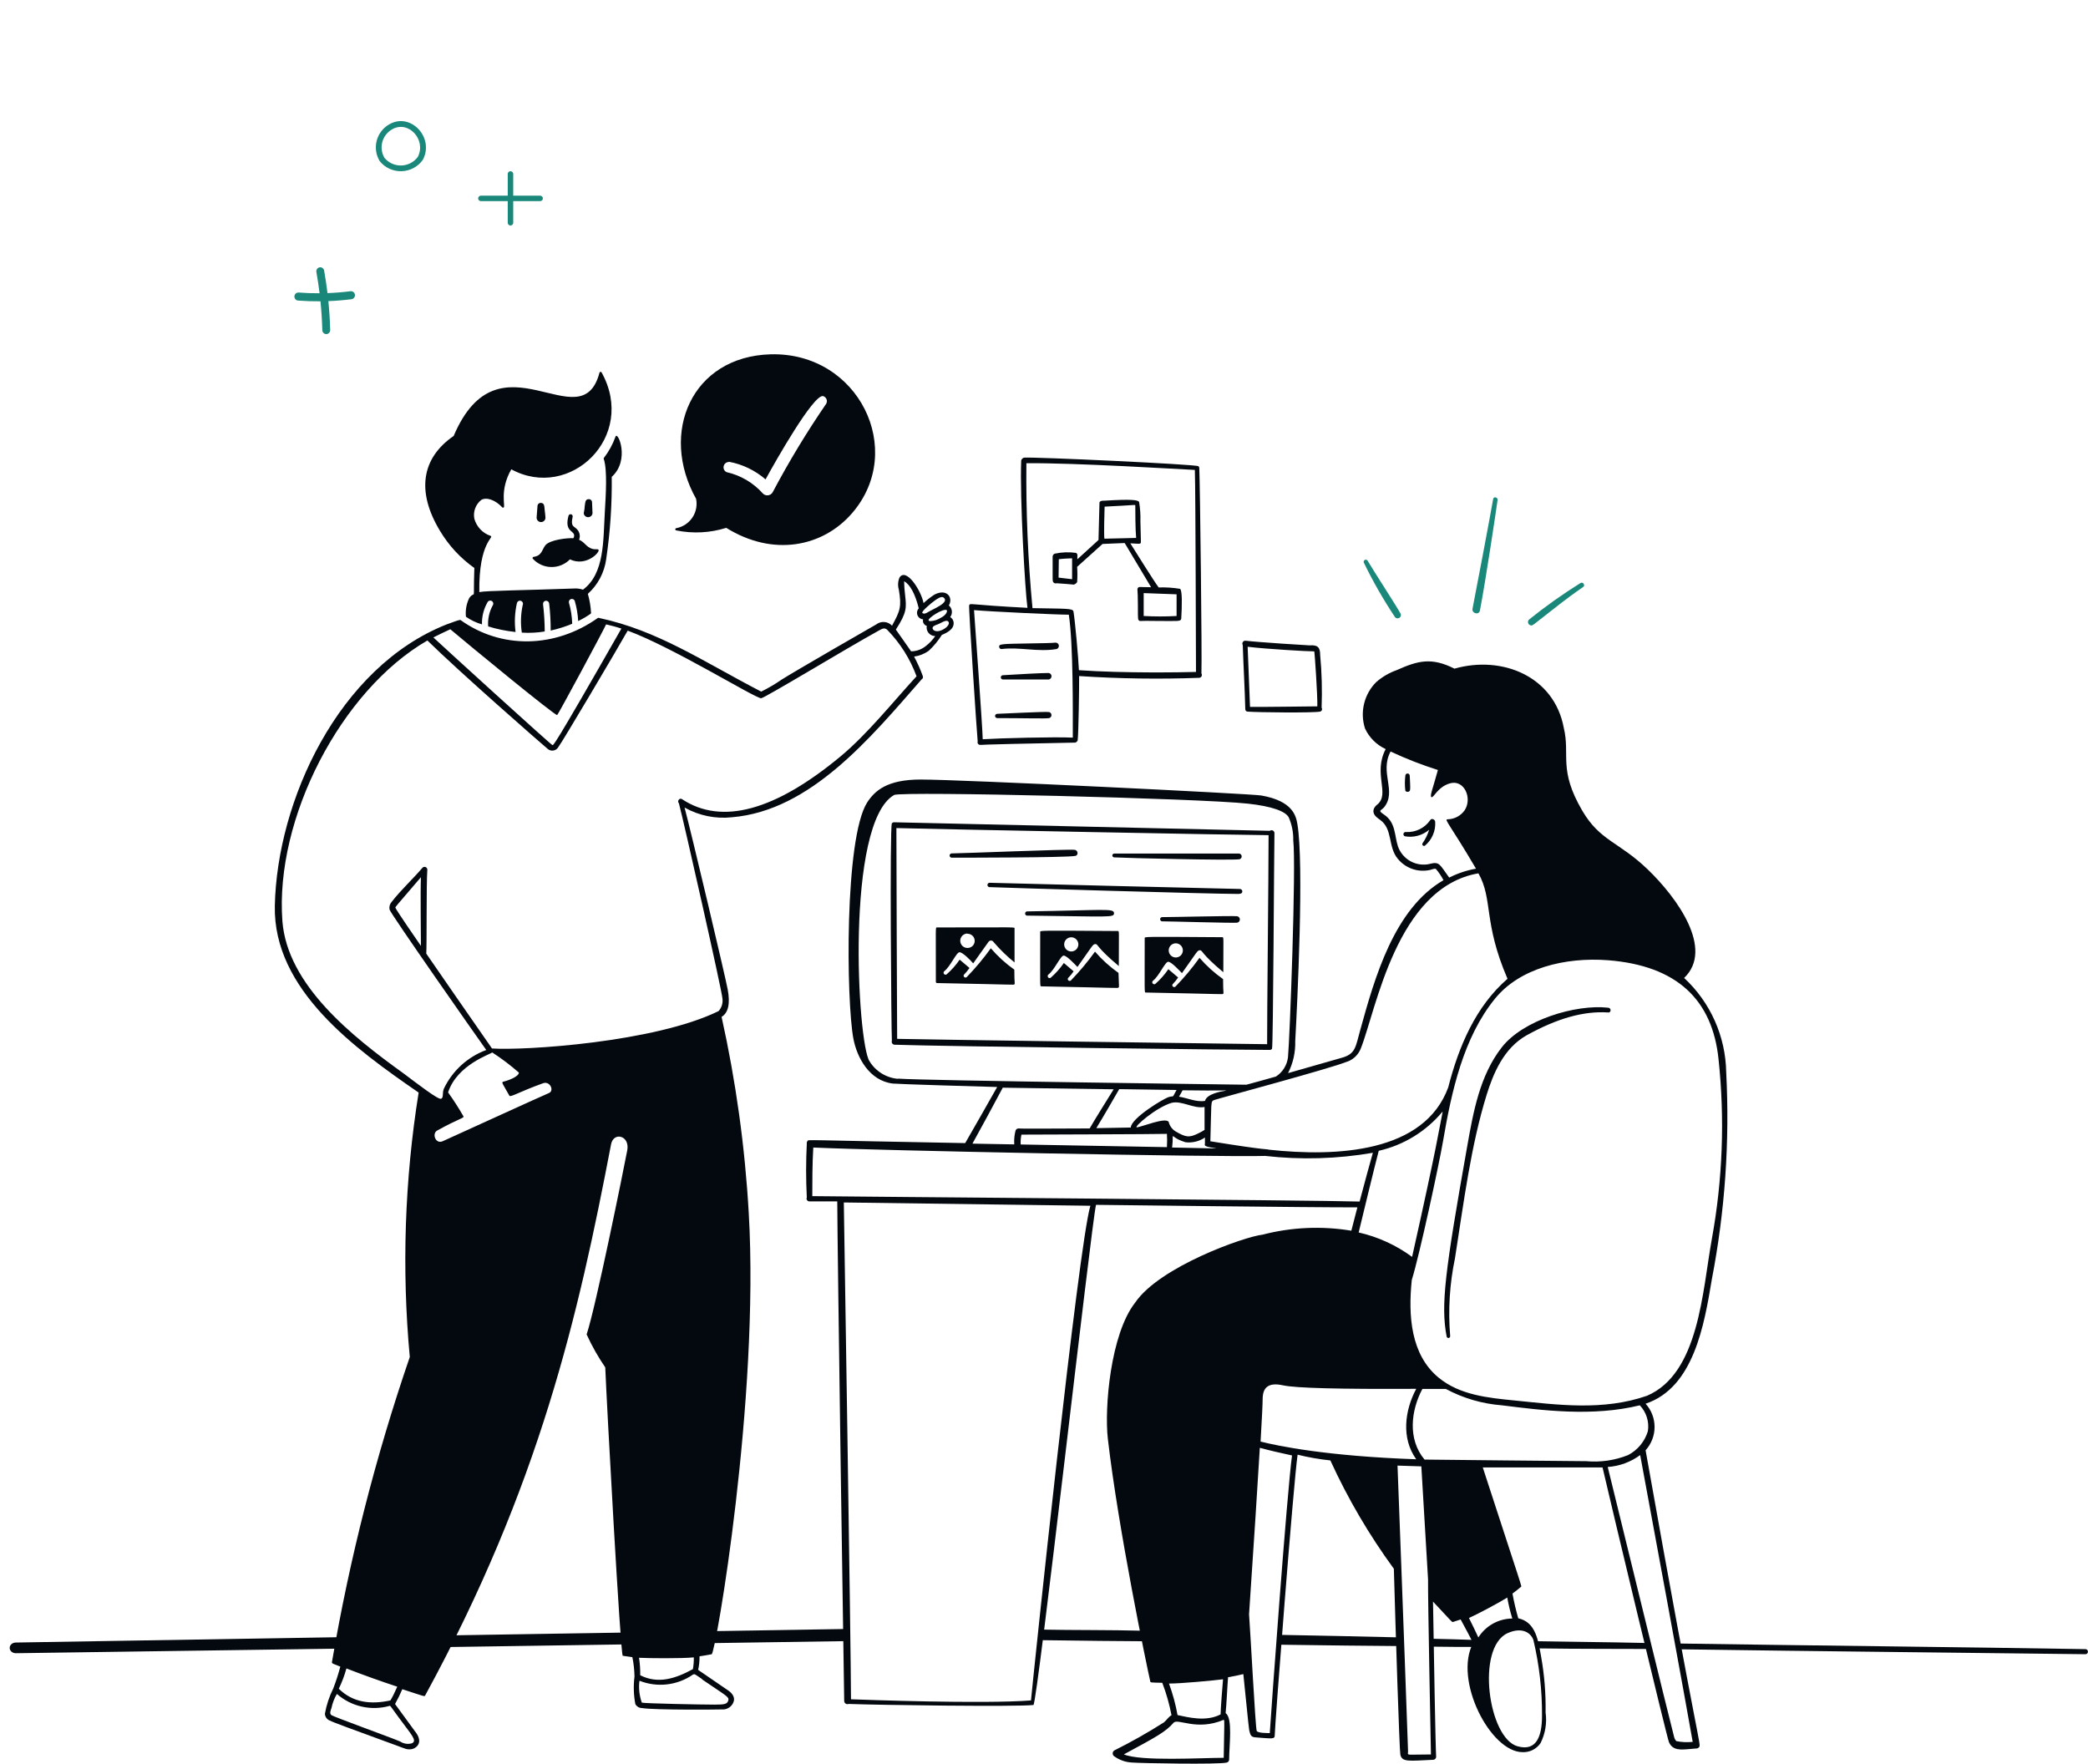 <svg xmlns="http://www.w3.org/2000/svg" fill="none" viewBox="0 0 1000 845" height="845" width="1000">
<path fill="#19887A" d="M142.748 143.943C146.456 144.224 149.946 144.328 153.484 144.298C153.948 148.899 154.238 153.519 154.366 158.125C154.379 158.636 154.591 159.12 154.954 159.472C155.317 159.823 155.801 160.013 156.301 159.999C156.801 159.985 157.275 159.769 157.618 159.398C157.962 159.027 158.148 158.531 158.134 158.02C158.014 153.419 157.72 148.803 157.264 144.205C160.972 144.064 164.666 143.761 168.346 143.296C168.843 143.233 169.294 142.971 169.602 142.568C169.909 142.164 170.047 141.653 169.986 141.145C169.924 140.638 169.668 140.176 169.274 139.862C168.879 139.547 168.379 139.406 167.883 139.469C164.224 139.935 160.535 140.24 156.842 140.371C156.408 136.756 155.869 133.153 155.233 129.581C155.188 129.332 155.096 129.094 154.962 128.881C154.827 128.669 154.653 128.485 154.45 128.342C154.246 128.198 154.017 128.096 153.775 128.043C153.533 127.99 153.283 127.986 153.039 128.031C152.796 128.077 152.564 128.171 152.356 128.309C152.148 128.446 151.968 128.624 151.828 128.832C151.687 129.04 151.588 129.275 151.536 129.522C151.484 129.77 151.48 130.025 151.525 130.274C152.127 133.642 152.637 137.034 153.055 140.448C149.708 140.467 146.358 140.352 143.027 140.093C142.78 140.075 142.531 140.106 142.296 140.185C142.061 140.265 141.843 140.391 141.655 140.556C141.467 140.722 141.313 140.924 141.202 141.15C141.09 141.376 141.023 141.623 141.005 141.876C140.987 142.128 141.017 142.382 141.095 142.623C141.173 142.864 141.296 143.087 141.458 143.279C141.62 143.47 141.817 143.628 142.038 143.742C142.26 143.856 142.501 143.924 142.748 143.943Z"></path>
<path fill="#19887A" d="M243.171 106.689C243.171 107.037 243.309 107.37 243.555 107.616C243.801 107.862 244.135 108 244.483 108C244.831 108 245.165 107.862 245.411 107.616C245.657 107.37 245.795 107.037 245.795 106.689V96.326H258.688C259.036 96.326 259.37 96.187 259.616 95.942C259.862 95.696 260 95.362 260 95.014C260 94.667 259.862 94.333 259.616 94.087C259.37 93.841 259.036 93.703 258.688 93.703H245.795V83.311C245.795 82.963 245.657 82.63 245.411 82.384C245.165 82.138 244.831 82 244.483 82C244.135 82 243.801 82.138 243.555 82.384C243.309 82.63 243.171 82.963 243.171 83.311V93.703H230.312C229.964 93.703 229.63 93.841 229.384 94.087C229.138 94.333 229 94.667 229 95.014C229 95.362 229.138 95.696 229.384 95.942C229.63 96.187 229.964 96.326 230.312 96.326H243.171V106.689Z"></path>
<path fill="#19887A" d="M202.5 76.558C208.168 65.923 196.684 53.531 186.301 59.602C184.837 60.465 183.56 61.607 182.544 62.961C181.528 64.315 180.793 65.854 180.381 67.49C179.97 69.126 179.891 70.826 180.147 72.493C180.404 74.159 180.992 75.759 181.877 77.2C183.124 78.75 184.721 79.99 186.54 80.823C188.358 81.655 190.348 82.056 192.351 81.994C194.354 81.931 196.315 81.407 198.077 80.464C199.839 79.52 201.353 78.182 202.5 76.558ZM187.723 61.974C195.599 57.367 204.303 66.954 200.121 75.114C199.22 76.35 198.043 77.366 196.682 78.084C195.321 78.801 193.812 79.2 192.27 79.251C190.729 79.302 189.196 79.003 187.789 78.377C186.383 77.751 185.141 76.814 184.157 75.64C182.799 73.36 182.412 70.641 183.08 68.079C183.748 65.517 185.42 63.322 187.723 61.974Z"></path>
<path fill="#040910" d="M468.242 355.09C468.178 355.277 468.16 355.476 468.188 355.671C468.216 355.866 468.291 356.052 468.405 356.213C468.519 356.373 468.67 356.504 468.845 356.595C469.02 356.686 469.215 356.734 469.412 356.735C473.506 356.735 459.213 356.735 514.961 355.639C515.23 355.562 515.476 355.422 515.679 355.232C515.882 355.041 516.037 354.805 516.131 354.542C516.57 350.887 516.862 328.41 516.826 323.769C536.015 325.045 555.258 325.326 574.476 324.609C574.7 324.568 574.911 324.472 575.089 324.329C575.268 324.187 575.408 324.003 575.499 323.793C575.589 323.584 575.627 323.355 575.607 323.128C575.588 322.9 575.514 322.681 575.39 322.49C575.719 315.18 574.732 231.522 574.366 224.102C574.366 223.937 574.326 223.775 574.25 223.628C574.174 223.482 574.063 223.356 573.927 223.262C572.538 222.348 495.513 218.766 490.359 219.168C490.062 219.28 489.793 219.456 489.572 219.683C489.351 219.911 489.183 220.184 489.079 220.484C488.348 238.283 490.98 283.42 492.077 291.095C463.38 289.633 464.842 288.646 464.148 289.889C463.819 290.327 467.913 352.459 468.242 355.09ZM491.565 221.836C514.998 221.617 565.081 224.724 572.246 225.053C572.611 235.688 572.758 319.529 572.794 321.795C567.493 321.978 538.212 322.49 516.716 320.955C516.497 315.253 514.852 297.162 514.121 292.886C513.865 291.241 510.209 291.57 494.49 291.241C492.308 268.173 491.332 245.006 491.565 221.836ZM511.891 294.384C514.048 308.711 513.792 340.983 513.792 353.263C505.64 352.824 478.551 353.519 470.655 354.03C470.655 349.718 466.487 292.191 466.487 292.191C474.603 292.922 506.224 294.384 511.891 294.384Z"></path>
<path fill="#040910" d="M504.132 275.927C504.132 278.156 504.132 278.631 504.717 279.107C504.907 279.251 505.13 279.346 505.366 279.384C505.601 279.423 505.843 279.403 506.069 279.326C507.129 279.326 514.587 279.984 514.221 279.984C514.904 279.808 515.494 279.376 515.866 278.778C516.044 276.344 516.044 273.901 515.866 271.468C515.866 271.468 524.932 263.318 528.04 260.504L538.641 260.065C539.884 262.075 550.193 279.472 551.29 281.226C545.733 281.226 545.477 280.824 544.965 281.592C544.454 282.359 544.965 281.592 544.965 289.669C544.965 296.759 544.965 296.759 545.55 297.198C546.135 297.636 545.002 297.198 554.105 297.381C564.231 297.381 565.474 297.746 565.73 296.284C566.095 290.144 566.278 282.688 565.145 281.994C561.763 281.434 558.334 281.214 554.909 281.336C552.24 277.681 544.161 264.634 541.346 260.211C545.66 260.504 545.77 260.467 546.172 260.211C546.574 259.955 546.391 260.211 546.172 249.612C546.272 246.529 546.064 243.444 545.55 240.402C545.002 239.415 541.895 238.977 528.99 239.781C527.857 239.781 527.053 239.781 526.577 240.548C526.577 240.548 526.102 258.42 526.102 258.603L515.976 267.85V266.351C516.06 266.058 516.044 265.744 515.932 265.46C515.82 265.176 515.617 264.937 515.355 264.78C511.972 264.307 508.532 264.431 505.192 265.145C504.883 265.246 504.614 265.441 504.424 265.704C504.234 265.967 504.131 266.283 504.132 266.607C504.168 268.033 504.132 273.003 504.132 275.927ZM563.5 284.625V295.005C558.252 295.298 552.992 295.298 547.744 295.005V284.041L563.5 284.625ZM529.1 242.632C544.527 241.901 543.723 241.535 543.723 242.193C543.723 244.203 543.723 253.486 544.125 257.616C541.858 257.616 532.134 257.982 528.917 257.982C528.625 255.826 528.954 245.117 529.027 242.632H529.1ZM507.166 267.813C508.592 267.594 512.101 267.411 513.454 267.375V277.389L506.983 276.621C506.983 276.621 507.056 269.494 507.093 267.813H507.166ZM596.401 339.667C596.401 339.961 596.515 340.244 596.72 340.455C596.924 340.667 597.203 340.79 597.497 340.8C602.506 341.202 629.046 341.458 632.19 340.8C632.386 340.762 632.57 340.676 632.725 340.549C632.879 340.423 633 340.26 633.076 340.075C633.152 339.89 633.181 339.689 633.161 339.49C633.14 339.291 633.07 339.101 632.957 338.936C633.275 330.511 633.043 322.075 632.263 313.681C632.263 310.026 631.093 308.784 627.218 309.076C626.304 309.076 601.628 307.504 596.583 306.847C596.324 306.81 596.06 306.847 595.821 306.954C595.582 307.061 595.379 307.234 595.234 307.451C595.088 307.669 595.008 307.923 595.001 308.185C594.994 308.446 595.061 308.705 595.194 308.93C595.523 319.273 596.145 329.397 596.401 339.667ZM628.79 311.927C629.338 311.927 629.375 311.927 629.484 312.183C629.594 312.438 631.056 332.869 630.91 338.278C629.229 338.278 602.433 338.643 598.667 338.534C598.411 333.198 597.753 314.01 597.534 309.734C605.979 310.83 627.876 312.036 628.79 311.927ZM477.591 343.906C490.24 343.906 500.915 344.235 502.487 343.906C502.802 343.818 503.08 343.63 503.278 343.369C503.476 343.108 503.584 342.79 503.584 342.463C503.584 342.135 503.476 341.817 503.278 341.556C503.08 341.295 502.802 341.107 502.487 341.019C500.439 340.69 481.796 341.75 477.591 341.86C477.32 341.86 477.06 341.967 476.868 342.159C476.676 342.351 476.568 342.611 476.568 342.883C476.568 343.154 476.676 343.415 476.868 343.607C477.06 343.798 477.32 343.906 477.591 343.906ZM480.333 323.366C480.062 323.366 479.801 323.474 479.609 323.666C479.417 323.858 479.31 324.118 479.31 324.39C479.31 324.661 479.417 324.921 479.609 325.113C479.801 325.305 480.062 325.413 480.333 325.413H502.267C502.638 325.356 502.977 325.168 503.221 324.883C503.466 324.598 503.6 324.235 503.6 323.86C503.6 323.484 503.466 323.121 503.221 322.836C502.977 322.551 502.638 322.363 502.267 322.306C498.941 322.27 487.096 322.964 480.333 323.366ZM479.712 310.83C488.376 309.77 497.222 312.365 506.033 310.83C506.388 310.718 506.692 310.484 506.89 310.169C507.089 309.853 507.169 309.478 507.116 309.109C507.063 308.74 506.881 308.402 506.603 308.155C506.324 307.908 505.966 307.768 505.594 307.76C503.656 307.98 498.977 308.053 494.079 308.126C479.2 308.382 478.323 308.345 478.542 309.917C478.579 310.192 478.722 310.441 478.94 310.612C479.159 310.783 479.436 310.861 479.712 310.83ZM227.178 272.016C226.557 289.888 227.946 282.177 224.765 286.343C223.376 289.136 222.818 292.269 223.157 295.37C225.496 297.005 228.09 298.24 230.834 299.025C230.723 295.329 231.634 291.675 233.466 288.463C233.553 288.281 233.677 288.119 233.83 287.988C233.983 287.856 234.161 287.758 234.354 287.698C234.546 287.639 234.749 287.62 234.95 287.643C235.15 287.665 235.343 287.729 235.518 287.83C235.692 287.931 235.844 288.068 235.963 288.23C236.083 288.393 236.167 288.578 236.211 288.775C236.255 288.971 236.258 289.175 236.22 289.373C236.182 289.571 236.103 289.759 235.988 289.925C234.291 293.002 233.529 296.508 233.795 300.012C238.077 301.309 242.47 302.202 246.919 302.68C246.313 298.06 246.535 293.37 247.577 288.828C247.621 288.631 247.706 288.444 247.826 288.281C247.946 288.117 248.098 287.981 248.274 287.88C248.45 287.778 248.644 287.715 248.846 287.693C249.047 287.671 249.251 287.691 249.444 287.752C249.638 287.813 249.816 287.914 249.969 288.047C250.121 288.181 250.244 288.345 250.33 288.529C250.415 288.712 250.462 288.912 250.466 289.114C250.47 289.317 250.433 289.518 250.355 289.706C249.4 294.064 249.251 298.56 249.916 302.972C253.581 303.205 257.26 303.021 260.883 302.424C260.868 298.051 260.599 293.682 260.079 289.34C260.036 288.952 260.148 288.563 260.391 288.258C260.635 287.953 260.989 287.757 261.377 287.714C261.765 287.67 262.154 287.782 262.459 288.026C262.764 288.269 262.96 288.623 263.004 289.011C263.51 293.317 263.754 297.65 263.735 301.986C267.259 301.201 270.708 300.113 274.044 298.733C273.954 295.305 273.426 291.903 272.472 288.609C272.392 288.252 272.45 287.878 272.632 287.561C272.815 287.244 273.11 287.007 273.459 286.897C273.808 286.787 274.185 286.812 274.517 286.966C274.849 287.121 275.11 287.394 275.25 287.732C276.182 290.883 276.734 294.135 276.895 297.417C278.964 296.444 280.945 295.294 282.817 293.982C282.892 293.935 282.955 293.87 282.999 293.794C283.044 293.717 283.069 293.631 283.073 293.543C282.908 290.449 282.393 287.384 281.538 284.406C286.327 280.097 289.435 274.231 290.312 267.85C292.245 254.784 293.137 241.585 292.98 228.378C301.937 220.301 295.795 206.011 294.772 209.154C293.457 212.827 291.569 216.268 289.178 219.351C289.125 219.425 289.096 219.515 289.096 219.606C289.096 219.698 289.125 219.788 289.178 219.862C290.897 225.052 290.165 236.821 289.654 245.446C288.849 258.603 289.654 274.684 279.198 282.396C277.752 281.911 276.222 281.724 274.702 281.848C252 282.688 232.845 282.835 229.554 283.565C229.225 259.005 237.122 257.434 234.855 256.593C233.01 255.959 231.347 254.886 230.01 253.466C228.673 252.046 227.701 250.322 227.178 248.443C226.844 246.769 226.981 245.035 227.575 243.434C228.169 241.834 229.196 240.43 230.541 239.379C232.991 237.99 237.231 239.379 240.595 243.034C240.684 243.102 240.793 243.139 240.905 243.139C241.018 243.139 241.127 243.102 241.216 243.034C242.203 242.559 239.096 234.884 244.872 224.76C273.02 240.037 305.19 209.154 288.155 178.417C288.115 178.313 288.045 178.224 287.953 178.162C287.862 178.099 287.754 178.065 287.643 178.065C287.532 178.065 287.424 178.099 287.333 178.162C287.241 178.224 287.171 178.313 287.131 178.417C278.358 211.858 239.059 157.511 217.271 208.788C201.771 219.424 199.432 235.541 210.691 254.181C214.878 261.214 220.495 267.29 227.178 272.016Z"></path>
<path fill="#040910" d="M255.184 267.594C256.308 268.819 257.67 269.801 259.187 270.483C260.703 271.164 262.342 271.529 264.005 271.557C265.667 271.584 267.317 271.273 268.855 270.642C270.393 270.011 271.787 269.073 272.951 267.886C280.664 271.541 287.391 264.524 286.66 263.318C286.331 262.77 285.49 263.318 283.625 262.843C280.774 262.002 279.97 259.553 277.338 258.494C277.66 257.685 277.752 256.802 277.604 255.944C277.455 255.086 277.072 254.286 276.497 253.633C274.925 251.805 273.134 252.427 274.267 247.456C274.309 247.204 274.255 246.945 274.116 246.73C273.977 246.515 273.762 246.361 273.514 246.296C273.266 246.232 273.004 246.263 272.777 246.383C272.551 246.503 272.378 246.703 272.293 246.944C270.209 254.51 274.779 254.071 274.961 256.264C275.022 256.791 274.892 257.323 274.596 257.763C272 257.543 263.263 258.457 261.143 261.198C259.571 263.208 259.534 266.169 255.55 266.68C255.448 266.688 255.35 266.724 255.267 266.785C255.184 266.846 255.12 266.928 255.082 267.023C255.044 267.119 255.034 267.222 255.052 267.323C255.07 267.424 255.116 267.518 255.184 267.594ZM261.216 247.602C261.216 247.091 261.033 245.738 260.887 244.496C260.668 242.668 260.887 240.841 258.986 240.841C258.778 240.836 258.572 240.873 258.379 240.95C258.186 241.028 258.01 241.143 257.863 241.29C257.716 241.437 257.601 241.612 257.524 241.805C257.446 241.998 257.409 242.205 257.414 242.412C257.414 243.253 257.012 246.762 257.012 247.675C256.978 247.975 257.008 248.279 257.101 248.566C257.194 248.853 257.347 249.117 257.55 249.34C257.753 249.563 258.001 249.74 258.278 249.86C258.555 249.98 258.854 250.039 259.156 250.034C259.457 250.028 259.754 249.959 260.027 249.83C260.3 249.7 260.542 249.515 260.737 249.284C260.932 249.054 261.075 248.785 261.158 248.495C261.241 248.205 261.26 247.901 261.216 247.602ZM282.017 239.05C280.226 239.05 280.335 240.512 280.006 242.705C280.006 243.911 279.604 245.227 279.568 245.848C279.635 246.358 279.885 246.825 280.272 247.164C280.659 247.503 281.155 247.69 281.67 247.69C282.184 247.69 282.68 247.503 283.067 247.164C283.454 246.825 283.704 246.358 283.772 245.848C283.772 244.934 283.552 241.462 283.552 240.658C283.562 240.451 283.53 240.243 283.457 240.048C283.384 239.854 283.273 239.676 283.129 239.525C282.986 239.375 282.813 239.255 282.622 239.173C282.431 239.092 282.225 239.05 282.017 239.05ZM345.589 486.992C348.806 485.055 349.793 480.632 348.513 473.834C347.234 467.037 331.149 399.094 327.859 386.741C334.787 390.644 342.768 392.268 350.67 391.382C388.251 388.202 416.984 353.263 441.367 325.376C441.646 325.228 441.86 324.981 441.968 324.685C442.076 324.388 442.071 324.061 441.952 323.768C440.799 320.562 439.406 317.446 437.785 314.449C440.314 314.101 442.722 313.148 444.804 311.671C447.207 309.431 449.309 306.888 451.055 304.105C453.431 303.046 457.05 301.401 456.721 298.039C456.659 297.52 456.478 297.023 456.193 296.586C455.908 296.148 455.526 295.783 455.076 295.517C455.709 294.687 455.995 293.643 455.872 292.606C455.749 291.569 455.228 290.621 454.418 289.961C456.648 286.307 453.541 281.665 447.582 284.735C445.705 285.935 443.943 287.305 442.318 288.828C441.075 282.579 433.983 271.724 430.802 276.585C430.022 278.412 429.906 280.455 430.473 282.359C431.863 290.619 431.132 292.447 427.22 299.647C426.265 298.628 424.966 298 423.574 297.885C422.183 297.77 420.798 298.177 419.689 299.025C418.3 299.756 379.769 321.977 374.322 325.486C371.212 327.632 367.949 329.549 364.562 331.224C336.34 316.605 315.247 301.986 286.806 295.919C286.665 295.862 286.508 295.862 286.367 295.919C265.786 310.538 240.013 310.903 220.565 296.942C220.496 296.91 220.422 296.893 220.346 296.893C220.27 296.893 220.195 296.91 220.126 296.942C219.541 296.942 216.471 298.112 214.021 298.989C161.928 319.529 132.646 383.78 131.623 433.814C130.782 474.017 170.117 502.305 200.495 523.247C193.788 565.117 192.363 607.662 196.255 649.886C179.904 697.532 167.434 746.422 158.967 796.078C158.967 796.736 159.588 796.809 162.988 798.161C162.06 801.693 160.937 805.17 159.625 808.578C157.708 812.421 156.353 816.519 155.604 820.748C155.635 821.459 155.872 822.146 156.288 822.724C156.704 823.301 157.279 823.745 157.943 824.001C159.515 824.841 170.373 828.789 179.877 832.261C194.939 837.706 194.171 837.779 196.109 837.779C197.366 837.816 198.587 837.357 199.508 836.5C202.287 833.869 199.728 830.36 198.777 829.191L189.199 816.07C190.495 813.777 191.655 811.409 192.672 808.98C203.383 812.452 203.347 812.634 203.639 811.94C258.474 711.47 277.009 629.785 292.655 548.027C293.861 541.85 301.757 543.824 300.405 550.914C298.614 560.344 285.453 625.436 280.957 639.068C283.462 644.582 286.447 649.865 289.877 654.857C290.535 671.961 297.188 792.789 298.248 792.972L302.854 793.629C303.488 796.685 303.83 799.793 303.878 802.913C303.319 807.304 303.455 811.757 304.28 816.106C304.586 816.667 305.035 817.138 305.58 817.471C306.125 817.805 306.748 817.989 307.387 818.007C313.785 819.03 344.163 818.738 345.699 818.665C346.991 818.783 348.284 818.435 349.342 817.684C350.401 816.934 351.158 815.83 351.475 814.571C352.023 811.757 349.391 809.93 347.819 808.943C345.479 807.298 336.303 801.049 334.366 799.733C334.834 797.597 335.055 795.414 335.024 793.227C336.962 792.935 338.936 792.606 340.837 792.241C342.737 791.875 363.758 669.841 358.603 581.066C356.811 549.408 352.458 517.948 345.589 486.992ZM190.844 822.356C197.023 830.835 199.911 833.503 197.352 834.856C196.398 835.147 195.392 835.222 194.405 835.077C193.419 834.932 192.478 834.569 191.649 834.015C187.408 832.188 159.808 822.21 158.748 821.406C157.688 820.602 158.346 819.213 158.748 818.007C159.24 815.627 160.117 813.344 161.343 811.246C164.747 814.235 168.846 816.323 173.265 817.319C177.685 818.315 182.283 818.187 186.64 816.947C186.969 816.874 186.75 816.764 190.844 822.356ZM186.969 814.352C177.684 816.399 169.057 815.449 162.257 808.76C163.777 805.641 165.001 802.386 165.913 799.039C173.809 802.109 182.181 805.106 190.26 807.774C189.455 809.601 187.847 813.073 186.969 814.352ZM454.162 297.673C455.332 299.098 452.627 301.328 450.287 302.059C447.948 302.79 446.632 301.693 446.632 300.78C446.632 299.866 448.167 299.318 449.264 298.952C450.36 298.587 453.212 296.504 454.162 297.673ZM453.431 292.227C453.797 292.483 453.431 294.457 450.543 295.882C449.065 296.831 447.363 297.373 445.608 297.454C444.95 297.454 444.731 297.198 444.731 297.125C444.365 295.919 451.969 291.131 453.431 292.227ZM447.582 287.695C448.679 286.891 450.799 285.356 451.896 286.16C455.04 288.536 446.814 291.679 444.584 293.068C443.378 293.799 442.61 294.164 441.769 293.58C440.929 292.995 446.522 288.39 447.582 287.695ZM433.508 285.247C433.217 282.967 433.046 280.673 432.996 278.376C435.847 279.874 438.333 284.479 440.015 291.35C439.615 291.785 439.345 292.324 439.237 292.905C439.129 293.486 439.188 294.086 439.405 294.635C439.623 295.185 439.991 295.662 440.467 296.012C440.944 296.361 441.509 296.57 442.099 296.613C441.928 297.262 442.015 297.952 442.342 298.538C442.669 299.124 443.211 299.561 443.853 299.756C443.74 300.351 443.759 300.964 443.911 301.55C444.063 302.136 444.343 302.682 444.732 303.147C445.12 303.612 445.606 303.985 446.156 304.239C446.706 304.493 447.305 304.623 447.911 304.617C446.668 306.447 445.137 308.063 443.378 309.405C441.393 311.018 438.917 311.908 436.359 311.927C435.189 310.136 430.144 303.155 429.048 301.511C434.385 293.324 434.129 290.948 433.508 285.247ZM215.666 301.364C224.33 308.674 265.749 342.773 266.846 342.444C267.211 342.444 289.145 301.657 290.279 299.025C292.691 299.574 295.214 300.231 297.59 301.035C263.738 360.426 265.055 356.771 264.543 356.808C264.031 356.844 210.987 308.564 207.551 305.275C209.415 304.325 213.802 302.168 215.666 301.364ZM262.898 523.467C257.743 525.66 213.692 545.834 211.974 546.565C208.574 548.027 206.783 542.91 209.342 541.448C220.565 535.235 222.393 535.564 221.918 534.541C219.678 530.629 217.237 526.835 214.606 523.174C218.92 509.871 234.968 504.9 235.736 504.023C240.218 506.925 244.482 510.149 248.494 513.672C248.494 515.499 243.925 517.327 240.964 518.058C239.977 518.313 240.964 519.337 243.961 524.746C244.473 525.66 248.567 522.918 260.156 518.752C263.446 517.619 265.566 522.37 262.898 523.467ZM306.035 793.922C310.385 794.178 326.36 794.324 332.282 793.739C332.325 795.625 332.178 797.511 331.844 799.367C323.655 803.826 315.247 806.677 306.619 802.291C306.666 799.441 306.47 796.593 306.035 793.776V793.922ZM336.267 804.301C347.636 812.086 349.318 812.598 348.806 814.352C348.294 816.106 347.051 816.362 342.335 816.362C335.755 816.362 308.776 815.814 307.387 815.412C306.191 812.053 305.802 808.46 306.254 804.923C310.43 806.581 314.951 807.182 319.416 806.671C323.88 806.161 328.149 804.556 331.844 801.999C332.721 801.524 332.867 801.853 336.267 804.155V804.301ZM344.163 484.214C313.529 499.235 250.98 503.182 235.626 502.123C227.657 490.72 207.295 461.298 204.151 456.693C204.444 452.527 204.151 423.069 204.663 416.491C204.661 416.225 204.58 415.966 204.431 415.746C204.282 415.525 204.072 415.354 203.826 415.252C203.581 415.151 203.31 415.124 203.05 415.175C202.789 415.227 202.549 415.354 202.36 415.54C197.644 421.096 192.087 426.103 187.554 431.95C187.115 432.44 186.797 433.026 186.626 433.66C186.455 434.295 186.434 434.961 186.567 435.605C186.969 437.469 227.547 495.398 232.885 502.854C223.948 506.158 216.655 512.819 212.559 521.42C211.718 523.613 212.559 525.55 211.28 526.208C210 526.866 199.728 518.898 193.33 514.11C168.691 496.385 137.581 471.788 135.242 441.087C131.586 392.003 163.317 330.603 204.699 306.737C220.09 321.868 258.694 355.638 262.276 358.635C262.647 358.967 263.087 359.212 263.565 359.352C264.043 359.491 264.546 359.522 265.037 359.441C265.528 359.36 265.995 359.171 266.403 358.886C266.811 358.601 267.149 358.228 267.394 357.795C268.893 356.04 295.36 311.342 300.624 302.022C322.229 309.99 360.796 333.929 364.489 334.404C366.097 334.404 404.701 310.903 421.152 301.84C422.723 300.962 423.601 300.597 424.807 301.511C431.056 307.879 435.879 315.503 438.955 323.878C427.695 336.122 415.412 351.545 402.727 362.107C371.215 388.312 345.625 395.256 326.689 382.757C325.446 381.843 324.13 383.67 325.154 384.73C327.53 393.685 345.918 475.15 345.991 478.184C346.143 479.261 346.058 480.359 345.742 481.4C345.426 482.442 344.888 483.402 344.163 484.214ZM201.592 453.002C191.283 438.09 189.492 435.094 189.382 434.728C189.273 434.363 188.797 435.02 201.592 420.109C201.3 427.528 201.592 446.643 201.592 453.002ZM684.945 392.808C683.661 394.648 681.931 396.134 679.917 397.124C677.904 398.115 675.671 398.579 673.429 398.472C673.161 398.409 672.878 398.453 672.642 398.594C672.405 398.736 672.233 398.964 672.162 399.23C672.09 399.496 672.125 399.78 672.26 400.02C672.394 400.261 672.617 400.44 672.881 400.519C674.925 400.879 677.023 400.785 679.026 400.241C681.029 399.698 682.888 398.72 684.469 397.376C683.737 399.708 682.652 401.914 681.252 403.918C681.175 404.079 681.151 404.261 681.184 404.436C681.217 404.612 681.305 404.773 681.435 404.895C681.566 405.017 681.732 405.095 681.909 405.116C682.087 405.138 682.266 405.102 682.422 405.015C684.088 403.631 685.403 401.874 686.261 399.886C687.119 397.898 687.494 395.736 687.357 393.575C687.284 392.405 685.566 391.638 684.945 392.808ZM675.184 378.7C675.44 378.298 675.476 377.055 675.184 371.939C675.184 371.573 675.184 370.44 674.087 370.44C673.822 370.44 673.567 370.543 673.376 370.727C673.185 370.911 673.073 371.162 673.064 371.427C672.758 373.854 672.758 376.31 673.064 378.737C673.193 378.894 673.356 379.021 673.541 379.106C673.727 379.192 673.929 379.234 674.133 379.231C674.337 379.227 674.537 379.178 674.719 379.086C674.901 378.994 675.06 378.862 675.184 378.7ZM770.195 482.606C754.512 480.852 729.397 488.563 719.271 501.538C708.706 515.061 705.636 532.348 702.675 549.05C692.037 609.026 689.953 625.034 692.841 640.091C692.884 640.314 693.015 640.511 693.203 640.638C693.392 640.764 693.623 640.811 693.846 640.767C694.069 640.724 694.266 640.593 694.392 640.405C694.519 640.216 694.566 639.985 694.522 639.762C693.497 627.338 694.273 614.832 696.825 602.63C701.103 575.292 704.466 548.648 711.996 524.307C715.104 514.33 720.076 502.049 731.116 495.836C745.738 487.723 758.35 484.141 770.085 484.872C771.62 485.201 771.876 482.752 770.195 482.606Z"></path>
<path fill="#040910" d="M826.723 513.453C826.577 504.966 824.718 496.597 821.256 488.847C817.795 481.097 812.803 474.126 806.581 468.352C821.021 454.537 803.291 429.94 788.96 416.198C775.252 403.078 766.295 402.749 757.814 388.276C746.189 368.43 752.111 361.705 748.931 348.548C744.361 323.951 719.503 313.718 696.582 320.223C685.615 314.704 679.181 316.349 668.945 320.918C665.337 322.198 662.001 324.145 659.111 326.656C656.258 329.507 654.247 333.09 653.298 337.011C652.35 340.931 652.502 345.037 653.737 348.877C655.76 353.24 659.273 356.739 663.644 358.745C657.466 370.513 665.801 380.089 659.696 385.242C658.976 385.761 658.398 386.452 658.014 387.252C657.027 389.847 659.184 391.382 660.939 392.625C667.153 397.011 664.595 405.453 669.42 411.264C671.261 413.526 673.7 415.225 676.46 416.169C679.22 417.112 682.189 417.261 685.03 416.6C685.907 416.344 686.931 415.869 687.662 416.125C689.089 417.779 690.316 419.594 691.317 421.534C667.775 435.167 658.416 468.023 651.434 493.388C649.204 501.282 649.314 504.791 642.478 506.618C641.308 506.984 629.756 510.273 616.888 513.928C619.298 509.191 620.48 503.926 620.324 498.614C621.311 480.596 624.602 413.676 621.348 394.598C620.69 390.944 619.374 383.634 604.057 380.966C599.085 380.125 460.754 373.327 440.904 373.327C424.819 373.327 418.97 378.7 415.315 384.292C404.348 401.506 405.335 479.536 408.698 497.371C410.416 506.508 416.375 517.619 427.634 518.935C429.901 519.191 469.857 520.397 477.571 520.579C472.562 529.461 467.408 538.488 462.253 547.442C382.596 546.017 387.422 545.651 386.727 546.455C386.591 546.622 386.491 546.816 386.434 547.023C386.378 547.231 386.365 547.449 386.398 547.661C385.961 556.257 385.961 564.869 386.398 573.464C386.308 573.668 386.269 573.891 386.286 574.113C386.302 574.335 386.373 574.549 386.492 574.737C386.612 574.926 386.776 575.081 386.97 575.191C387.164 575.3 387.382 575.36 387.605 575.365H400.984C400.984 593.164 404.201 812.232 404.311 814.681C404.324 814.923 404.394 815.159 404.515 815.368C404.636 815.578 404.805 815.756 405.008 815.888C405.211 816.02 405.443 816.102 405.684 816.127C405.925 816.152 406.168 816.12 406.395 816.034C420.432 816.582 486.819 817.459 494.935 816.545C496.799 816.326 522.645 586.475 524.911 577.01C524.911 577.01 632.169 578.325 650.081 578.216C649.021 582.236 648.034 586.11 647.194 589.399C633.033 587.043 618.535 587.69 604.642 591.3C596.27 592.177 555.363 606.577 543.665 623.827C531.857 638.812 528.86 674.264 530.578 689.066C535.549 732.156 549.222 797.979 550.903 805.288C550.903 805.8 551.305 805.8 556.643 805.91C558.575 810.946 560.056 816.144 561.066 821.443C559.567 822.247 558.69 823.891 557.41 824.878C549.765 829.746 541.87 834.211 533.758 838.255C533.525 838.383 533.326 838.565 533.178 838.786C533.029 839.006 532.935 839.259 532.903 839.523C532.871 839.787 532.902 840.055 532.993 840.304C533.085 840.554 533.234 840.779 533.429 840.959C535.992 842.877 539.077 843.973 542.276 844.102C545.932 844.431 583.695 845.126 587.57 844.102C587.888 844.014 588.168 843.822 588.367 843.558C588.565 843.293 588.67 842.971 588.666 842.64C588.666 836.025 590.494 822.685 586.985 820.456C587.387 816.801 587.862 806.458 588.155 803.242C590.75 802.803 593.272 802.291 595.466 801.743C595.831 804.594 597.988 827.327 598.281 828.643C598.829 830.762 598.975 831.895 601.278 832.041C603.581 832.188 606.031 832.48 608.224 832.517C609.394 832.517 610.491 832.517 610.491 831.237C610.491 827.181 619.41 710.921 621.458 696.668C626.615 697.946 631.855 698.862 637.14 699.409C645.499 717.691 655.69 735.079 667.556 751.307C668.36 780.107 670.224 838.511 670.663 840.338C671.504 843.993 674.757 843.298 686.346 842.787C686.541 842.787 686.734 842.748 686.914 842.672C687.094 842.596 687.257 842.485 687.393 842.346C687.529 842.206 687.636 842.04 687.707 841.859C687.779 841.677 687.813 841.483 687.808 841.288C687.516 837.012 686.675 790.486 686.309 767.023C695.521 776.781 695.302 776.927 695.887 776.781L699.543 775.575C701.042 778.206 704.807 785.443 705.501 786.832C696.033 804.667 713.836 839.132 729.227 839.132C730.91 839.197 732.583 838.832 734.086 838.071C735.589 837.31 736.874 836.178 737.817 834.783C740.085 830.267 740.927 825.168 740.23 820.163C740.377 811.235 739.667 802.313 738.11 793.52C736.721 785.808 735.588 776.817 727.143 775.027C726.018 771.129 725.091 767.176 724.365 763.185C725.754 762.162 727.106 761.065 728.422 759.969C728.861 759.603 729.885 763.368 710.144 702.771H767.502C771.852 721.74 798.246 831.786 799.306 834.344C801.097 838.437 804.972 837.999 809.249 837.633C812.649 837.231 812.905 837.633 813.709 836.756C814.879 835.258 813.709 838.584 788.12 694.548C790.889 691.495 792.423 687.522 792.423 683.401C792.423 679.28 790.889 675.306 788.12 672.254C811.15 664.579 816.195 634.609 819.851 612.644C826.151 579.98 828.459 546.673 826.723 513.453ZM559.86 806.275C565.891 806.275 581.538 804.777 585.742 804.228C585.413 807.664 584.608 818.592 584.572 821.041C577.663 824.695 568.999 822.429 563.954 821.369C563.037 816.227 561.666 811.176 559.86 806.275ZM586.034 841.836C575.616 841.836 546.297 843.627 538.255 840.192C553.755 831.822 558.215 829.447 562.053 825.061C564.1 822.722 573.02 829.154 586.071 823.635C586.583 823.964 586.29 825.317 586.071 841.836H586.034ZM684.737 413.75C681.617 414.462 678.344 414.002 675.54 412.459C672.736 410.916 670.597 408.397 669.53 405.38C667.775 400.117 668.543 393.904 662.84 390.103C659.732 388.02 661.304 388.385 662.84 386.668C669.128 378.956 660.573 370.038 665.984 359.914C673.336 363.358 680.907 366.313 688.649 368.759C686.163 377.933 684.628 381.222 685.578 381.77C686.529 382.318 688.649 376.69 694.571 375.118C701.224 373.291 705.246 382.245 701.48 388.02C700.558 389.342 699.335 390.426 697.911 391.182C696.487 391.939 694.904 392.345 693.291 392.369C691.464 392.369 694.461 394.854 706.891 416.016C702.426 416.802 698.103 418.243 694.059 420.292C689.27 413.713 689.49 412.543 684.591 413.75H684.737ZM645.366 508.409C646.808 507.867 648.12 507.027 649.216 505.944C650.312 504.86 651.168 503.558 651.727 502.123C659.038 483.849 668.798 424.97 708.06 418.245C715.116 430.744 710.29 441.636 721.989 468.754C706.708 482.021 698.629 501.136 693.584 520.799C682.105 551.938 640.613 554.167 607.603 550.585C606.945 550.22 607.859 551.134 579.673 546.565C580.258 527.852 579.673 527.524 581.465 526.829C583.256 526.135 638.018 511.515 645.219 508.409H645.366ZM690.915 532.494C688.941 542.07 688.832 545.834 676.293 601.935C668.658 596.32 659.946 592.338 650.703 590.24C651.142 588.412 658.819 556.616 660.317 551.134C672.234 548.418 682.932 541.871 690.769 532.494H690.915ZM558.873 543.02C558.999 545.138 558.999 547.261 558.873 549.379L488.83 548.1C488.738 546.519 488.861 544.933 489.196 543.385C494.387 543.349 553.718 543.203 558.726 543.02H558.873ZM525.058 540.279C528.128 535.308 534.233 524.746 536.025 521.603L563.479 522.005C561.066 526.171 562.748 524.563 559.823 525.367C557.374 526.025 541.764 535.454 541.545 539.986L525.058 540.279ZM544.469 539.913C542.715 539.913 553.645 530.338 561.176 528.145C566.111 527.012 571.521 531.069 576.895 530.155V541.119C575.971 541.722 575.006 542.259 574.007 542.727C569.437 545.067 567.719 544.555 563.04 541.85C562.21 541.348 561.488 540.685 560.917 539.9C560.346 539.116 559.937 538.226 559.713 537.282C558.251 534.87 546.48 539.84 544.323 539.913H544.469ZM564.612 525.294C565.197 524.344 565.855 523.138 566.367 522.151C604.788 522.736 578.796 520.433 577.114 527.231C572.801 527.926 568.779 525.806 564.466 525.184L564.612 525.294ZM567.537 547.004C570.883 547.461 574.281 546.667 577.078 544.774V547.661C576.968 547.943 576.968 548.257 577.078 548.539C578.065 550.293 595.831 550.22 561.358 549.562C562.419 540.973 559.494 544.518 567.39 546.894L567.537 547.004ZM430.157 516.669C427.371 516.447 424.676 515.57 422.294 514.109C419.912 512.648 417.908 510.645 416.448 508.263C410.599 499.747 404.786 394.05 428.256 380.71C432.46 378.883 574.994 382.355 597.659 384.877C609.101 386.119 615.682 388.531 617.217 391.455C618.719 394.912 619.455 398.652 619.374 402.42C620.8 414.809 617.729 497.262 616.851 506.362C616.622 508.227 615.986 510.018 614.988 511.609C613.989 513.201 612.654 514.554 611.076 515.572C606.177 516.961 601.315 518.313 596.928 519.483C595.21 519.446 441.928 517.509 430.01 516.559L430.157 516.669ZM480.459 520.908L533.356 521.676C530.724 525.915 523.924 536.77 521.877 540.425C505.939 540.425 490.329 540.644 487.806 540.425C487.471 540.423 487.145 540.534 486.88 540.739C486.614 540.944 486.426 541.233 486.344 541.558C485.806 543.682 485.608 545.878 485.759 548.063L465.726 547.698C470.588 538.853 475.085 530.667 480.312 520.799L480.459 520.908ZM493.765 814.352C470.515 816.143 413.633 814.023 407.564 813.804C407.564 792.168 404.128 575.877 404.128 575.877L522.206 577.448C516.394 596.892 494.862 802.584 493.765 814.352ZM389.03 573.135C389.03 565.826 389.03 557.639 389.506 549.562C419.299 550.987 585.596 554.277 605.921 553.582C623.099 555.529 640.467 555.025 657.503 552.084C656.26 556.36 653.664 565.972 651.142 575.438C631.145 574.78 410.964 573.135 389.03 572.843V573.135ZM608.151 829.995C606.835 829.995 602.338 829.995 601.863 828.935C601.242 827.071 598.902 782.336 598.208 773.09C600.657 736.542 602.375 710.227 603.362 693.378C608.261 694.694 613.342 695.864 618.789 697.033C616.376 714.649 608.772 819.652 608.151 829.702V829.995ZM603.728 690.381C604.386 678.942 604.715 672.327 604.715 670.061C604.715 663.811 608.188 662.093 614.439 663.446C620.69 664.798 641.418 665.309 678.267 665.127C672.82 675.324 670.955 688.664 678.267 698.861C635.751 697.399 612.063 692.501 603.728 690.381ZM685.322 840.228C672.674 840.228 674.355 840.959 674.355 838.657C672.491 784.895 669.31 702.515 669.31 701.894L680.716 702.26L683.933 756.387C683.823 766.438 685.322 840.338 685.322 840.338V840.228ZM734.381 785.406C737.2 797.296 738.587 809.48 738.512 821.698C738.512 831.274 736.026 838.913 726.814 836.318C712.776 832.444 706.817 789.098 721.989 782.153C728.459 779.23 732.882 781.459 734.381 785.37V785.406ZM721.879 765.122C722.471 768.508 723.277 771.852 724.292 775.136C721.037 775.159 717.84 776.002 714.997 777.586C712.154 779.17 709.756 781.445 708.024 784.2C707 782.007 704.697 777.11 703.527 774.88C707.293 773.236 718.187 767.425 721.879 765.086V765.122ZM810.675 834.198C808.052 834.482 805.401 834.359 802.815 833.832C802.299 833.234 801.935 832.519 801.755 831.749C800.951 829.154 771.377 708.107 769.987 702.552C775.603 702.168 780.993 700.19 785.524 696.85C789.326 717.098 808.445 821.004 810.675 834.161V834.198ZM789.216 685.411C788.477 687.851 787.259 690.119 785.634 692.083C784.008 694.048 782.007 695.668 779.748 696.85C773.382 699.394 766.505 700.395 759.678 699.774C755.072 699.774 684.372 699.043 682.251 699.007C674.063 689.248 675.744 675.433 681.228 665.163H692.414C700.735 669.632 709.901 672.309 719.32 673.021C738.768 675.47 762.932 678.54 785.341 673.021C786.893 674.644 788.049 676.603 788.721 678.746C789.393 680.888 789.563 683.156 789.216 685.374V685.411ZM819.887 593.164C815.281 618.345 813.782 657.781 788.778 668.453C767.757 675.762 746.006 672.765 725.535 670.719C712.557 669.439 699.141 668.124 688.978 659.754C675.635 648.79 674.355 630.041 676.146 612.973C679.802 601.314 689.234 557.493 691.098 546.565C695.156 522.809 700.822 496.823 716.103 478.147C727.874 463.747 749.443 458.265 770.243 459.873C803.144 462.505 820.143 478.768 823.068 507.386C826.095 535.972 825.024 564.844 819.887 593.127V593.164Z"></path>
<path fill="#040910" d="M609.201 502.306C609.786 501.575 610.188 406.404 610.371 398.948C610.363 398.693 610.284 398.445 610.145 398.232C610.005 398.019 609.809 397.848 609.579 397.739C609.349 397.629 609.093 397.585 608.839 397.611C608.585 397.638 608.344 397.733 608.141 397.888C598.856 397.705 428.246 393.795 428.246 393.795C428.036 393.789 427.827 393.832 427.637 393.921C427.447 394.01 427.279 394.142 427.149 394.306C426.052 395.878 426.857 493.717 427.149 498.431C427.074 498.644 427.05 498.872 427.08 499.096C427.11 499.319 427.192 499.533 427.321 499.718C427.449 499.904 427.62 500.056 427.819 500.163C428.018 500.27 428.239 500.328 428.465 500.332C451.276 501.136 593.738 502.817 608.251 502.817C608.436 502.804 608.617 502.751 608.781 502.663C608.945 502.575 609.088 502.453 609.201 502.306ZM606.862 500.076C584.05 499.82 445.354 497.883 429.671 497.518C429.671 497.518 429.269 405.307 429.306 396.572C452.446 397.193 595.566 399.935 607.556 399.971C607.556 418.538 606.789 488.783 606.862 500.04V500.076Z"></path>
<path fill="#040910" d="M533.53 437.323C533.53 434.874 528.778 435.934 491.782 436.483C491.549 436.527 491.338 436.652 491.186 436.836C491.034 437.019 490.951 437.25 490.951 437.488C490.951 437.726 491.034 437.956 491.186 438.14C491.338 438.323 491.549 438.448 491.782 438.493C531.812 438.931 533.53 439.553 533.53 437.323ZM592.459 438.785C589.608 438.529 561.788 439.224 556.451 439.224C556.217 439.268 556.006 439.393 555.855 439.577C555.703 439.76 555.62 439.991 555.62 440.229C555.62 440.467 555.703 440.697 555.855 440.881C556.006 441.064 556.217 441.189 556.451 441.234C560.107 441.234 589.791 442.111 592.496 441.892C592.867 441.83 593.203 441.638 593.444 441.351C593.686 441.063 593.816 440.698 593.811 440.323C593.807 439.947 593.668 439.586 593.42 439.304C593.172 439.022 592.831 438.838 592.459 438.785ZM593.812 425.737C591.838 425.737 478.476 422.96 474.162 422.777C474.009 422.748 473.851 422.754 473.7 422.793C473.55 422.832 473.409 422.903 473.289 423.003C473.169 423.102 473.073 423.227 473.007 423.368C472.94 423.509 472.906 423.663 472.906 423.819C472.906 423.974 472.94 424.128 473.007 424.269C473.073 424.41 473.169 424.535 473.289 424.635C473.409 424.734 473.55 424.806 473.7 424.845C473.851 424.884 474.009 424.889 474.162 424.86C480.34 425.153 579.957 428.113 592.679 428.113C593.629 428.113 594.982 428.113 594.982 426.907C594.982 426.597 594.859 426.299 594.639 426.08C594.42 425.861 594.122 425.737 593.812 425.737ZM455.811 410.753C460.782 410.753 510.463 410.753 514.959 409.912C516.677 409.583 516.275 407.135 514.667 406.988C511.011 406.623 460.344 408.706 455.811 408.706C455.539 408.706 455.279 408.814 455.087 409.006C454.895 409.198 454.787 409.458 454.787 409.729C454.787 410.001 454.895 410.261 455.087 410.453C455.279 410.645 455.539 410.753 455.811 410.753ZM533.603 410.607C540.037 410.972 588.731 412.105 593.52 411.52C593.845 411.467 594.14 411.3 594.354 411.049C594.567 410.798 594.684 410.479 594.684 410.15C594.684 409.82 594.567 409.502 594.354 409.251C594.14 409 593.845 408.832 593.52 408.779H533.676C533.434 408.769 533.198 408.856 533.019 409.021C532.841 409.185 532.736 409.414 532.726 409.656C532.716 409.899 532.803 410.135 532.968 410.313C533.132 410.491 533.361 410.597 533.603 410.607ZM323.951 254.035C331.885 255.642 340.097 255.214 347.822 252.792C370.195 266.717 394.066 262.039 408.141 245.702C434.059 215.66 411.285 168.586 369.098 169.682C331.372 170.705 315.616 207.144 333.382 238.904C333.69 240.445 333.69 242.032 333.382 243.573C333.075 245.114 332.465 246.579 331.588 247.884C330.711 249.188 329.585 250.306 328.274 251.174C326.964 252.041 325.494 252.641 323.951 252.938C323.805 252.938 323.666 252.996 323.563 253.099C323.46 253.202 323.402 253.341 323.402 253.487C323.402 253.632 323.46 253.772 323.563 253.874C323.666 253.977 323.805 254.035 323.951 254.035ZM349.102 221.142C355.596 222.351 361.652 225.264 366.649 229.584C371.657 220.411 389.46 189.089 394.14 189.674C394.511 189.771 394.855 189.951 395.146 190.202C395.437 190.452 395.667 190.765 395.818 191.117C395.97 191.47 396.039 191.852 396.021 192.235C396.002 192.619 395.896 192.993 395.711 193.329C386.381 206.924 377.837 221.043 370.122 235.615C369.907 236.037 369.593 236.402 369.208 236.679C368.823 236.955 368.377 237.135 367.907 237.203C367.438 237.271 366.959 237.225 366.511 237.07C366.063 236.914 365.659 236.653 365.333 236.309C360.753 231.179 354.68 227.613 347.968 226.112C347.446 225.859 347.025 225.436 346.774 224.912C346.524 224.388 346.46 223.794 346.592 223.229C346.723 222.663 347.044 222.16 347.5 221.8C347.956 221.441 348.521 221.247 349.102 221.251V221.142ZM448.792 470.801C486.738 471.532 485.348 471.751 485.787 471.422C486.226 471.094 485.787 471.422 485.787 464.369C481.63 461.43 477.849 457.993 474.528 454.135C471.027 459.022 467.165 463.64 462.976 467.95C462.098 468.681 460.929 467.402 461.806 466.635C462.643 465.792 463.402 464.874 464.072 463.894C464.438 463.418 464.95 464.186 459.613 459.581C457.819 462.196 455.706 464.577 453.325 466.671C453.116 466.791 452.871 466.827 452.637 466.773C452.403 466.719 452.198 466.578 452.063 466.379C451.929 466.179 451.875 465.937 451.912 465.7C451.95 465.462 452.076 465.248 452.265 465.1C455.189 462.87 458.041 455.963 459.576 456.036C461.111 456.109 464.804 459.837 466.083 461.372C466.778 460.458 472.846 451.796 473.394 451.102C473.523 450.898 473.701 450.73 473.912 450.614C474.123 450.497 474.36 450.436 474.601 450.436C474.842 450.436 475.079 450.497 475.29 450.614C475.501 450.73 475.679 450.898 475.807 451.102C478.862 454.681 482.239 457.972 485.897 460.933V444.706C485.897 443.865 487.542 444.158 448.755 444.158C447.951 444.158 448.207 443.025 448.207 470.107C448.191 470.192 448.193 470.28 448.215 470.364C448.237 470.448 448.278 470.527 448.334 470.593C448.39 470.66 448.46 470.713 448.539 470.749C448.619 470.785 448.705 470.803 448.792 470.801ZM463.414 447.191C464.316 447.191 465.181 447.549 465.818 448.187C466.456 448.824 466.814 449.689 466.814 450.59C466.814 451.492 466.456 452.356 465.818 452.994C465.181 453.631 464.316 453.989 463.414 453.989C462.498 454.008 461.612 453.663 460.95 453.029C460.289 452.395 459.906 451.524 459.887 450.608C459.867 449.692 460.213 448.806 460.847 448.145C461.481 447.483 462.352 447.101 463.268 447.081L463.414 447.191ZM524.428 455.743C520.916 460.622 517.055 465.239 512.876 469.559C511.998 470.289 510.792 469.01 511.669 468.243C512.609 467.305 513.454 466.277 514.192 465.173L509.512 461.189C507.716 463.791 505.604 466.16 503.225 468.243C502.201 468.974 501.177 467.439 502.164 466.671C505.089 464.478 507.94 457.534 509.476 457.644C511.011 457.754 514.667 461.701 516.019 463.09C523.331 452.856 523.331 452.125 524.647 452.125C525.963 452.125 524.939 453.55 535.833 462.651C535.833 445.437 536.126 445.875 535.321 445.875C496.571 445.62 498.18 445.583 498.18 446.424C498.18 473.542 497.96 472.336 498.728 472.373C536.637 473.104 535.285 473.323 535.687 472.957C536.089 472.592 535.87 472.957 535.687 465.94C531.532 463.012 527.751 459.588 524.428 455.743ZM513.058 448.872C513.96 448.872 514.825 449.23 515.462 449.868C516.1 450.505 516.458 451.37 516.458 452.271C516.458 453.173 516.1 454.037 515.462 454.675C514.825 455.312 513.96 455.67 513.058 455.67C512.157 455.67 511.292 455.312 510.654 454.675C510.017 454.037 509.659 453.173 509.659 452.271C509.659 451.37 510.017 450.505 510.654 449.868C511.292 449.23 512.157 448.872 513.058 448.872ZM574.474 458.704C570.982 463.598 567.12 468.216 562.922 472.519C562.044 473.25 560.875 471.971 561.752 471.203C562.67 470.256 563.502 469.228 564.238 468.133L559.558 464.149C557.774 466.772 555.661 469.154 553.271 471.24C553.062 471.359 552.816 471.396 552.582 471.341C552.348 471.287 552.144 471.146 552.009 470.947C551.875 470.748 551.821 470.505 551.858 470.268C551.896 470.031 552.022 469.816 552.211 469.668C555.135 467.475 557.987 460.531 559.522 460.604C561.057 460.677 564.713 464.661 566.066 466.05C573.377 455.853 573.377 455.085 574.693 455.085C576.009 455.085 575.022 456.547 585.879 465.611C585.879 448.397 586.172 448.836 585.367 448.836C546.617 448.58 548.226 448.543 548.226 449.384C548.226 476.539 548.007 475.297 548.774 475.333C586.72 476.064 585.331 476.283 585.77 475.954C586.208 475.625 585.77 475.954 585.77 468.901C581.602 465.975 577.809 462.551 574.474 458.704ZM563.104 451.76C564.006 451.76 564.871 452.118 565.508 452.755C566.146 453.393 566.504 454.257 566.504 455.159C566.504 456.06 566.146 456.925 565.508 457.562C564.871 458.199 564.006 458.558 563.104 458.558C562.203 458.553 561.34 458.19 560.706 457.549C560.072 456.908 559.718 456.042 559.723 455.14C559.728 454.239 560.091 453.376 560.732 452.742C561.373 452.108 562.239 451.755 563.141 451.76H563.104Z"></path>
<path fill="#19887A" d="M668.959 296.086C668.552 295.987 668.2 295.729 667.982 295.371C662.471 287.075 657.525 278.418 653.176 269.458C653.078 269.229 653.067 268.972 653.145 268.735C653.224 268.498 653.386 268.298 653.602 268.172C653.817 268.046 654.071 268.004 654.316 268.052C654.561 268.1 654.779 268.237 654.931 268.435C657.417 272.748 668.274 289.377 670.687 293.726C670.905 294.085 670.972 294.515 670.872 294.923C670.773 295.331 670.516 295.683 670.157 295.901C669.798 296.119 669.367 296.186 668.959 296.086Z"></path>
<path fill="#19887A" d="M717.223 239.489C716.712 243.4 711.448 278.595 708.779 292.374C708.34 294.749 704.758 293.763 705.233 291.497C706.11 287.294 714.007 245.556 715.103 239.05C715.323 237.588 717.443 238.137 717.223 239.489Z"></path>
<path fill="#19887A" d="M742.155 293.105C733.966 299.537 734.076 299.537 733.418 299.537C733.094 299.533 732.778 299.432 732.511 299.249C732.244 299.066 732.036 298.808 731.915 298.507C731.794 298.206 731.765 297.877 731.83 297.559C731.896 297.242 732.054 296.951 732.285 296.723C740.127 290.41 748.342 284.576 756.887 279.253C757.059 279.141 757.257 279.077 757.461 279.069C757.666 279.06 757.869 279.107 758.049 279.204C758.229 279.302 758.379 279.446 758.483 279.622C758.588 279.798 758.643 279.999 758.642 280.203C758.715 281.483 758.898 279.874 742.155 293.105Z"></path>
<path fill="#040910" d="M405.618 780.128C405.808 782.072 406.011 784.004 406.23 785.935C245.616 788.358 100.172 790.498 7.606 791.747C6.83 791.759 6.078 791.498 5.527 791.031C4.968 790.557 4.654 789.909 4.643 789.23C4.633 788.551 4.928 787.9 5.472 787.41C6.008 786.919 6.752 786.641 7.528 786.63C137.356 784.436 271.609 782.252 405.618 780.128Z" clip-rule="evenodd" fill-rule="evenodd"></path>
<path fill="#040910" d="M498.126 780.424C498.079 782.117 498.031 783.799 497.981 785.482C518.578 785.769 537.229 785.982 549.101 786.02C549.201 786.021 549.3 785.786 549.376 785.373C549.454 784.955 549.501 784.387 549.51 783.797C549.519 783.206 549.489 782.643 549.425 782.223C549.361 781.802 547.572 780.979 547.472 780.977C530.826 780.541 515.309 780.752 498.126 780.424Z" clip-rule="evenodd" fill-rule="evenodd"></path>
<path fill="#040910" d="M612.041 782.936C611.994 784.515 611.944 786.085 611.893 787.654C635.323 787.986 656.54 788.243 670.045 788.316C670.158 788.318 670.271 788.098 670.356 787.713C670.442 787.323 670.495 786.794 670.503 786.243C670.512 785.693 670.475 785.167 670.401 784.775C670.327 784.382 670.222 784.164 670.109 784.163C651.172 783.704 631.589 783.296 612.041 782.936Z" clip-rule="evenodd" fill-rule="evenodd"></path>
<path fill="#040910" d="M685.45 784.809C685.422 786.077 685.393 787.337 685.364 788.596C693.915 788.707 701.66 788.771 706.589 788.739C706.631 788.74 706.673 788.563 706.707 788.253C706.741 787.94 706.764 787.515 706.77 787.073C706.777 786.631 706.767 786.209 706.743 785.895C706.719 785.58 706.682 785.406 706.64 785.405C699.73 785.164 692.584 784.968 685.45 784.809Z" clip-rule="evenodd" fill-rule="evenodd"></path>
<path fill="#040910" d="M803.869 787.096C803.792 788.019 803.709 788.936 803.621 789.854C866.732 790.803 962.426 791.743 998.799 792.22C999.104 792.225 999.4 792.1 999.617 791.877C999.837 791.652 999.961 791.343 999.966 791.021C999.971 790.699 999.856 790.39 999.643 790.158C999.433 789.926 999.141 789.795 998.836 789.79C947.822 788.911 856.525 787.936 803.869 787.096Z" clip-rule="evenodd" fill-rule="evenodd"></path>
<path fill="#040910" d="M735.804 785.994L735.833 789.426C757.607 789.738 776.136 789.625 788.686 789.71C788.792 789.711 789.827 789.931 789.906 789.622C789.985 789.309 790.033 788.884 790.04 788.442C790.047 787.999 790.012 787.577 789.942 787.261C789.873 786.946 787.16 786.822 787.055 786.82C769.456 786.415 753.971 786.321 735.804 785.994Z" clip-rule="evenodd" fill-rule="evenodd"></path>
</svg>
